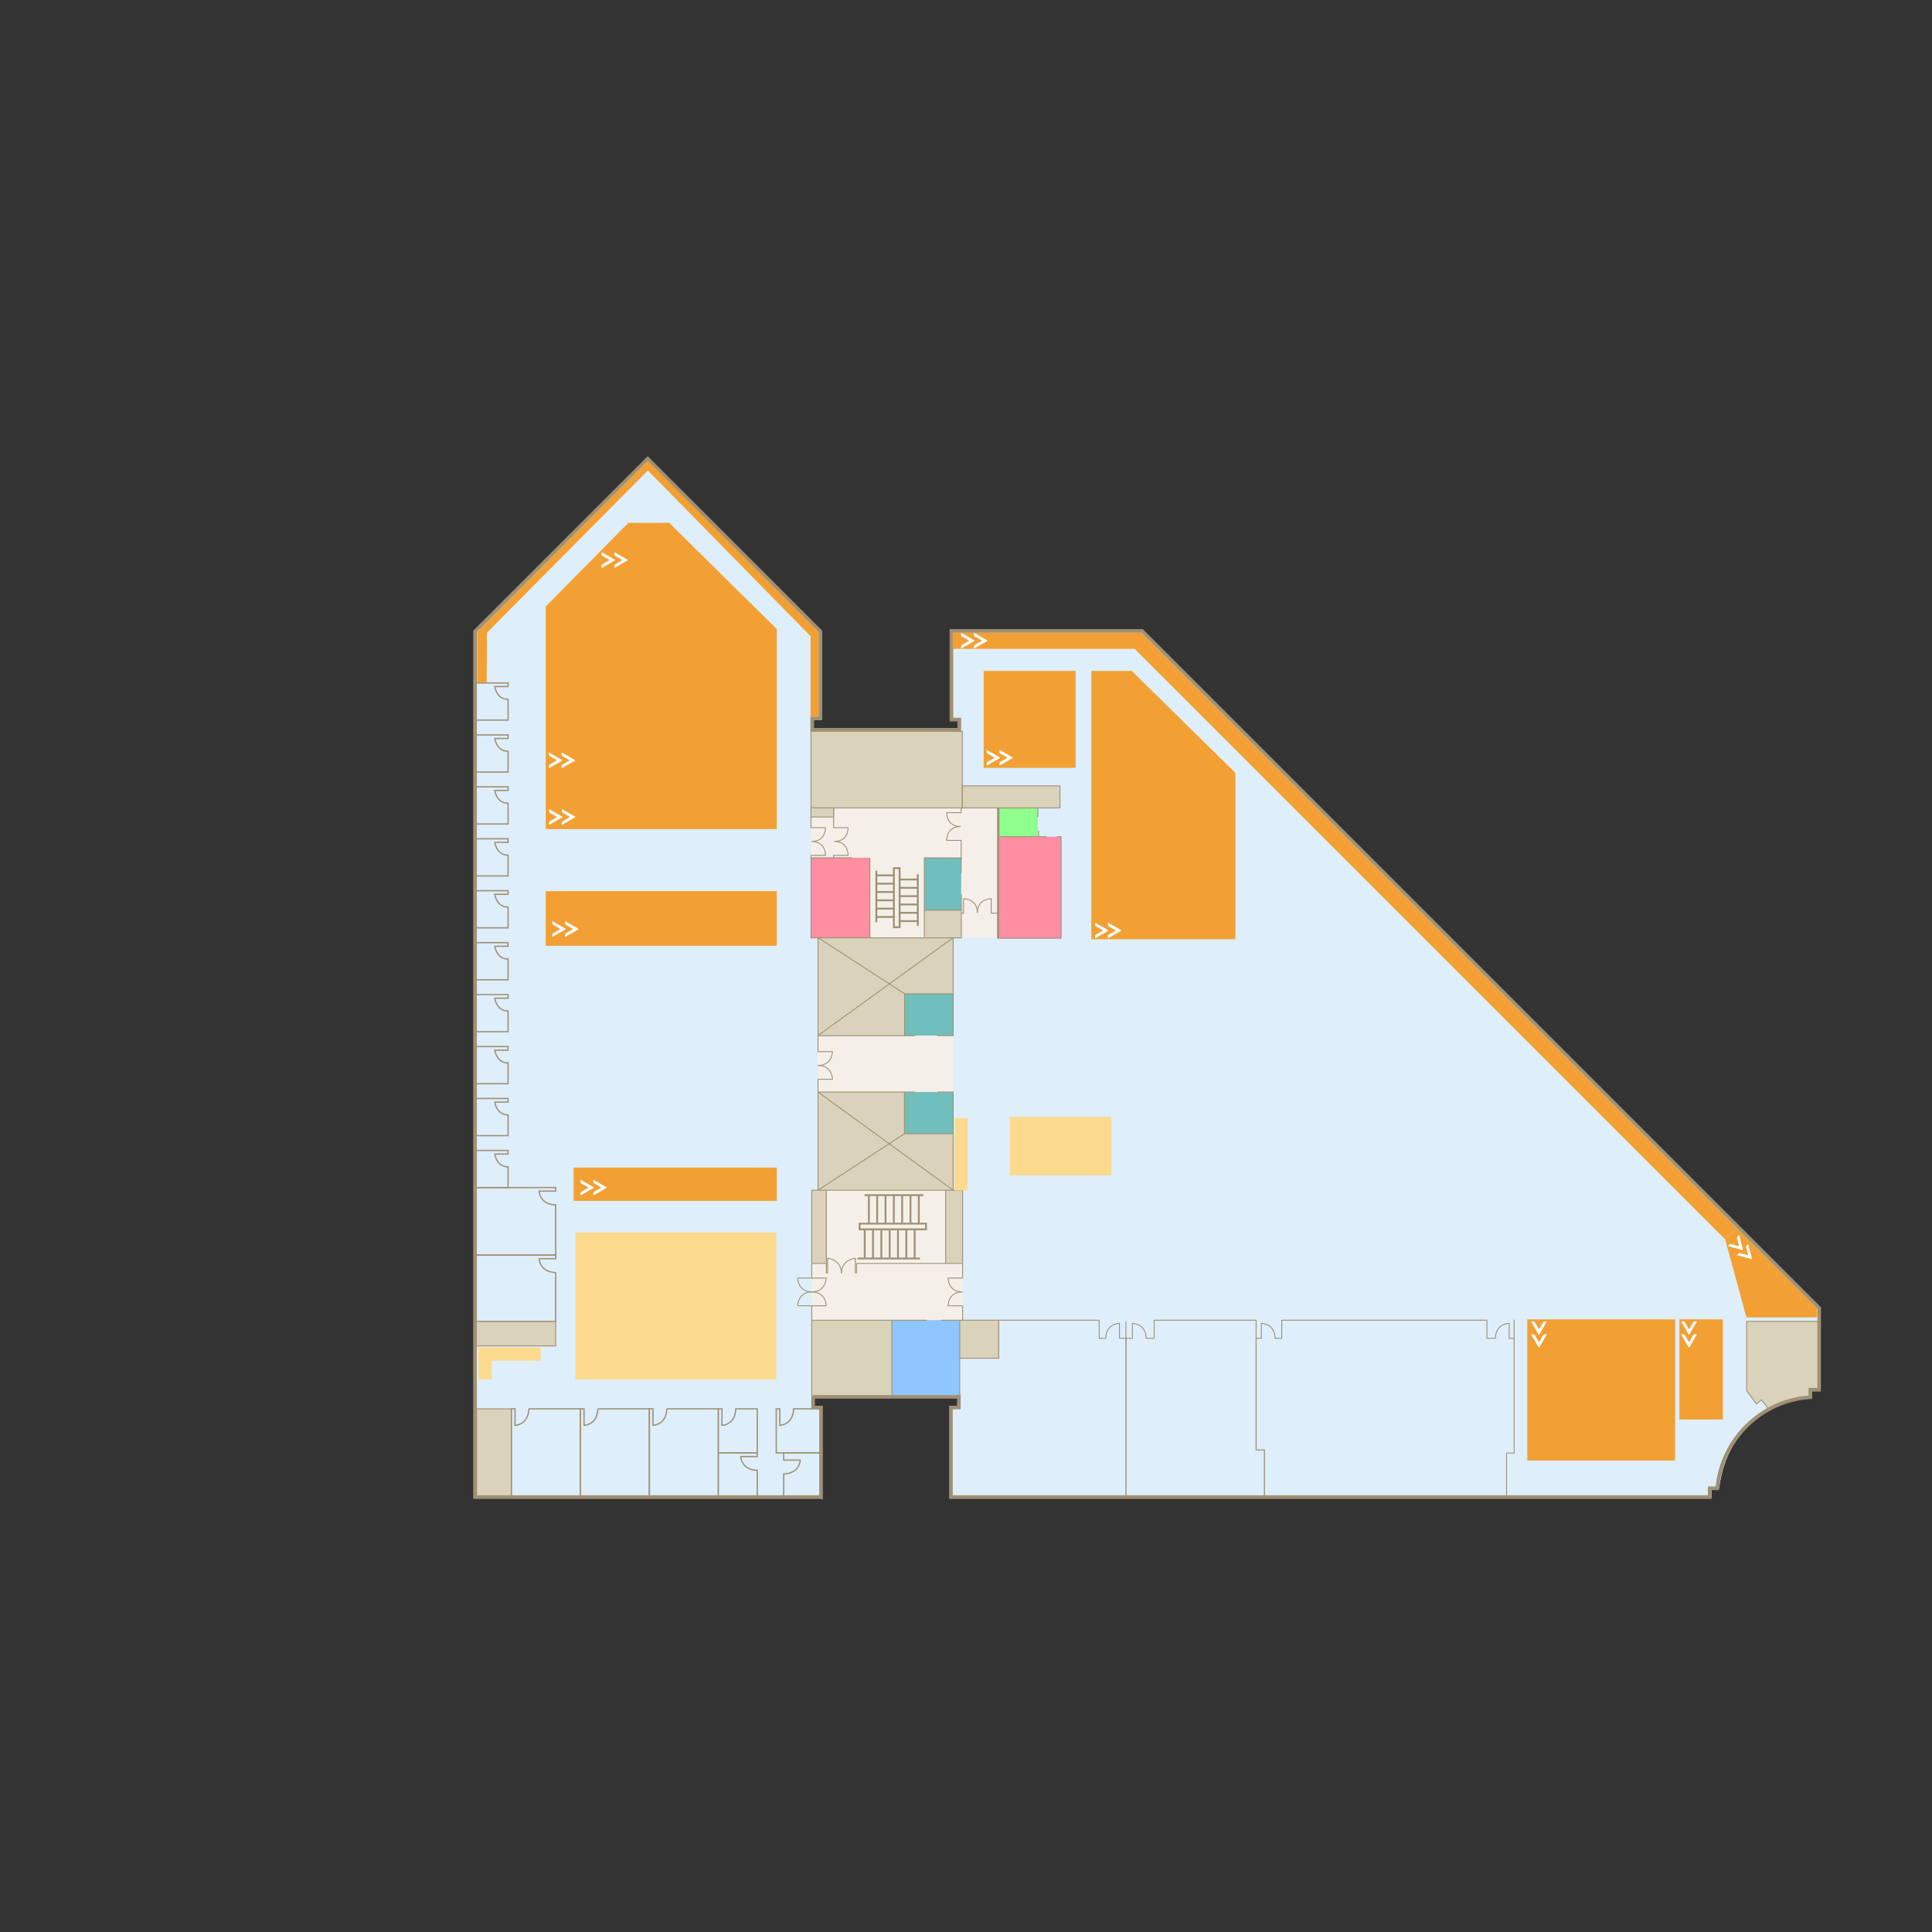 <?xml version="1.0" encoding="UTF-8"?>
<svg id="Layer_2" data-name="Layer 2" xmlns="http://www.w3.org/2000/svg" viewBox="0 0 600 600">
  <rect x="0" y="0" width="600" height="600" fill="#333333" stroke="none"/>
  <g id="_3F" data-name="3F">
    <g>
      <path d="m254.98,464.94v-27.82s-2.46,0-2.46,0v-3.33h45.26v3.33h-2.46s0,27.82,0,27.82h235.65s0-2.74,0-2.74h2.36c1.32-15.22,13.59-27.29,28.89-28.29v-2.32h2.74s0-25.37,0-25.37l-210.28-210.28h-59.2s0,27.53,0,27.53h2.27v3.17l-2.27.02h-40.69s-2.43-.02-2.43-.02v-3.53h2.43s0-27.01,0-27.01l-53.63-53.64-53.64,53.64v268.83s107.43,0,107.43,0Z" style="fill: #f4f0e9; stroke-width: 0px;"/>
      <path d="m295.89,464.94v-27.82h3.02v-44.78h.03v-22.71h-3.01l.19-78.44h14.59v-40.27h-14.81v-24.28h2.62s0-3.17,0-3.17h-2.62s0-27.53,0-27.53h59.05l210.04,210.47v24.61h-2.25v2.9s-25.47,1.51-28.82,28.28h-2.36v2.74h-235.65Z" style="fill: #deeefb; stroke-width: 0px;"/>
      <rect x="311.73" y="421.8" width="5" height="41.2" style="fill: #f2a034; stroke-width: 0px;"/>
      <rect x="0" y="0" width="600" height="600" transform="translate(600 600) rotate(-180)" style="fill: none; stroke-width: 0px;"/>
      <polygon points="251.88 223.1 251.88 291.21 254.04 291.21 254.04 369.63 252.1 369.63 252.1 392.38 252.1 392.38 252.1 437.12 254.98 437.12 254.98 464.94 147.99 464.94 147.99 196.1 201.19 142.47 254.67 195.96 254.67 223.12 251.88 223.1" style="fill: #deeefb; stroke-width: 0px;"/>
      <polygon points="251.87 250.91 254.25 250.91 259.82 250.91 295.5 250.91 298.85 250.91 298.85 227.11 251.87 227.11 251.87 250.91" style="fill: #dbd2bc; stroke-width: 0px;"/>
      <rect x="251.88" y="266.37" width="18.26" height="24.84" transform="translate(522.02 557.58) rotate(-180)" style="fill: #ff8ea2; stroke-width: 0px;"/>
      <rect x="270.14" y="266.37" width="16.91" height="24.84" transform="translate(557.2 557.58) rotate(-180)" style="fill: #f4f0e9; stroke-width: 0px;"/>
      <rect x="287.05" y="266.37" width="11.44" height="16.3" transform="translate(585.55 549.04) rotate(-180)" style="fill: #71bfbd; stroke-width: 0px;"/>
      <rect x="287.05" y="282.67" width="11.44" height="8.58" transform="translate(585.55 573.93) rotate(-180)" style="fill: #dbd2bc; stroke-width: 0px;"/>
      <line x1="298.51" y1="282.67" x2="287.05" y2="282.67" style="fill: none; stroke: #9f9074; stroke-miterlimit: 10; stroke-width: .28px;"/>
      <rect x="254.04" y="291.19" width="41.98" height="30.4" transform="translate(550.06 612.79) rotate(-180)" style="fill: #dbd2bc; stroke-width: 0px;"/>
      <rect x="254.04" y="339.14" width="41.98" height="30.49" transform="translate(550.06 708.77) rotate(-180)" style="fill: #dbd2bc; stroke-width: 0px;"/>
      <rect x="252.1" y="369.63" width="46.84" height="22.75" transform="translate(551.03 762.01) rotate(-180)" style="fill: #dbd2bc; stroke-width: 0px;"/>
      <rect x="252.1" y="410" width="46.25" height="23.23" transform="translate(550.45 843.23) rotate(-180)" style="fill: #dbd2bc; stroke-width: 0px;"/>
      <rect x="256.64" y="369.63" width="37.04" height="22.75" transform="translate(550.31 762.01) rotate(-180)" style="fill: #f4f0e9; stroke-width: 0px;"/>
      <rect x="280.93" y="308.63" width="15.09" height="12.96" transform="translate(576.95 630.23) rotate(-180)" style="fill: #71bfbd; stroke-width: 0px;"/>
      <rect x="280.93" y="339.14" width="15.09" height="12.96" transform="translate(576.95 691.24) rotate(-180)" style="fill: #71bfbd; stroke-width: 0px;"/>
      <polygon points="298.35 410 298.35 433.23 277.02 433.23 277.02 427.63 277.02 410 298.35 410" style="fill: #8ec7ff; stroke-width: 0px;"/>
      <rect x="266.96" y="380.01" width="20.62" height="1.78" transform="translate(554.54 761.8) rotate(-180)" style="fill: none; stroke: #9f9074; stroke-miterlimit: 10; stroke-width: .57px;"/>
      <line x1="285.71" y1="390.84" x2="266.28" y2="390.84" style="fill: none; stroke: #9f9074; stroke-miterlimit: 10; stroke-width: .57px;"/>
      <line x1="284.05" y1="390.84" x2="284.05" y2="381.83" style="fill: none; stroke: #9f9074; stroke-miterlimit: 10; stroke-width: .57px;"/>
      <line x1="281.47" y1="390.84" x2="281.47" y2="381.83" style="fill: none; stroke: #9f9074; stroke-miterlimit: 10; stroke-width: .57px;"/>
      <g>
        <line x1="271.13" y1="390.84" x2="271.13" y2="381.83" style="fill: none; stroke: #9f9074; stroke-miterlimit: 10; stroke-width: .57px;"/>
        <line x1="268.54" y1="390.84" x2="268.54" y2="381.83" style="fill: none; stroke: #9f9074; stroke-miterlimit: 10; stroke-width: .57px;"/>
      </g>
      <line x1="278.88" y1="390.84" x2="278.88" y2="381.83" style="fill: none; stroke: #9f9074; stroke-miterlimit: 10; stroke-width: .57px;"/>
      <line x1="276.3" y1="390.84" x2="276.3" y2="381.83" style="fill: none; stroke: #9f9074; stroke-miterlimit: 10; stroke-width: .57px;"/>
      <line x1="273.71" y1="390.84" x2="273.71" y2="381.83" style="fill: none; stroke: #9f9074; stroke-miterlimit: 10; stroke-width: .57px;"/>
      <line x1="268.5" y1="371.17" x2="286.8" y2="371.17" style="fill: none; stroke: #9f9074; stroke-miterlimit: 10; stroke-width: .57px;"/>
      <line x1="275.01" y1="371.17" x2="275.01" y2="380.19" style="fill: none; stroke: #9f9074; stroke-miterlimit: 10; stroke-width: .57px;"/>
      <g>
        <line x1="269.84" y1="371.17" x2="269.84" y2="380.19" style="fill: none; stroke: #9f9074; stroke-miterlimit: 10; stroke-width: .57px;"/>
        <line x1="272.42" y1="371.17" x2="272.42" y2="380.19" style="fill: none; stroke: #9f9074; stroke-miterlimit: 10; stroke-width: .57px;"/>
      </g>
      <line x1="277.59" y1="371.17" x2="277.59" y2="380.19" style="fill: none; stroke: #9f9074; stroke-miterlimit: 10; stroke-width: .57px;"/>
      <line x1="280.18" y1="371.17" x2="280.18" y2="380.19" style="fill: none; stroke: #9f9074; stroke-miterlimit: 10; stroke-width: .57px;"/>
      <line x1="282.76" y1="371.17" x2="282.76" y2="380.19" style="fill: none; stroke: #9f9074; stroke-miterlimit: 10; stroke-width: .57px;"/>
      <line x1="285.35" y1="371.17" x2="285.35" y2="380.19" style="fill: none; stroke: #9f9074; stroke-miterlimit: 10; stroke-width: .57px;"/>
      <rect x="269.32" y="277.9" width="18.35" height="1.78" transform="translate(557.28 .3) rotate(90)" style="fill: none; stroke: #9f9074; stroke-miterlimit: 10; stroke-width: .57px;"/>
      <g>
        <line x1="285.03" y1="271.48" x2="285.03" y2="287.51" style="fill: none; stroke: #9f9074; stroke-miterlimit: 10; stroke-width: .57px;"/>
        <line x1="285.03" y1="273.14" x2="279.42" y2="273.14" style="fill: none; stroke: #9f9074; stroke-miterlimit: 10; stroke-width: .57px;"/>
        <line x1="285.03" y1="275.72" x2="279.42" y2="275.72" style="fill: none; stroke: #9f9074; stroke-miterlimit: 10; stroke-width: .57px;"/>
        <line x1="285.03" y1="278.31" x2="279.42" y2="278.31" style="fill: none; stroke: #9f9074; stroke-miterlimit: 10; stroke-width: .57px;"/>
        <line x1="285.03" y1="280.89" x2="279.42" y2="280.89" style="fill: none; stroke: #9f9074; stroke-miterlimit: 10; stroke-width: .57px;"/>
        <line x1="285.03" y1="283.48" x2="279.42" y2="283.48" style="fill: none; stroke: #9f9074; stroke-miterlimit: 10; stroke-width: .57px;"/>
        <line x1="285.03" y1="286.06" x2="279.42" y2="286.06" style="fill: none; stroke: #9f9074; stroke-miterlimit: 10; stroke-width: .57px;"/>
      </g>
      <g>
        <line x1="272.16" y1="286.43" x2="272.16" y2="270.4" style="fill: none; stroke: #9f9074; stroke-miterlimit: 10; stroke-width: .57px;"/>
        <line x1="272.16" y1="284.77" x2="277.78" y2="284.77" style="fill: none; stroke: #9f9074; stroke-miterlimit: 10; stroke-width: .57px;"/>
        <line x1="272.16" y1="282.19" x2="277.78" y2="282.19" style="fill: none; stroke: #9f9074; stroke-miterlimit: 10; stroke-width: .57px;"/>
        <line x1="272.16" y1="279.6" x2="277.78" y2="279.6" style="fill: none; stroke: #9f9074; stroke-miterlimit: 10; stroke-width: .57px;"/>
        <line x1="272.16" y1="277.02" x2="277.78" y2="277.02" style="fill: none; stroke: #9f9074; stroke-miterlimit: 10; stroke-width: .57px;"/>
        <line x1="272.16" y1="274.43" x2="277.78" y2="274.43" style="fill: none; stroke: #9f9074; stroke-miterlimit: 10; stroke-width: .57px;"/>
        <line x1="272.16" y1="271.85" x2="277.78" y2="271.85" style="fill: none; stroke: #9f9074; stroke-miterlimit: 10; stroke-width: .57px;"/>
      </g>
      <polyline points="298.5 271.33 298.5 266.45 294.04 266.45" style="fill: none; stroke: #9f9074; stroke-miterlimit: 10; stroke-width: .28px;"/>
      <line x1="270.14" y1="291.21" x2="270.14" y2="266.42" style="fill: none; stroke: #9f9074; stroke-miterlimit: 10; stroke-width: .28px;"/>
      <polyline points="294.04 266.45 287.05 266.42 287.05 291.21" style="fill: none; stroke: #9f9074; stroke-miterlimit: 10; stroke-width: .28px;"/>
      <path d="m251.87,266.42v-.79h4.49s.14-4.3-4.3-4.3c4.45,0,4.3-4.3,4.3-4.3h-4.49v-6.11" style="fill: none; stroke: #9f9074; stroke-miterlimit: 10; stroke-width: .28px;"/>
      <path d="m258.9,266.42v-.79h4.49s.14-4.3-4.3-4.3c4.45,0,4.3-4.3,4.3-4.3h-4.49v-6.11" style="fill: none; stroke: #9f9074; stroke-miterlimit: 10; stroke-width: .28px;"/>
      <path d="m298.5,250.98v1.4h-4.49s-.14,4.3,4.3,4.3c-4.45,0-4.3,4.3-4.3,4.3h4.49v6.11" style="fill: none; stroke: #9f9074; stroke-miterlimit: 10; stroke-width: .28px;"/>
      <path d="m254.05,330.89c4.45,0,4.48-4.3,4.48-4.3h-4.49v-4.99s41.93-30.37,41.93-30.37" style="fill: none; stroke: #9f9074; stroke-miterlimit: 10; stroke-width: .28px;"/>
      <path d="m254.04,369.63v-34.44h4.49s-.03-4.3-4.48-4.3" style="fill: none; stroke: #9f9074; stroke-miterlimit: 10; stroke-width: .28px;"/>
      <path d="m252.1,392.49v4.42s4.49,0,4.49,0c0,0-.04,4.3-4.49,4.3" style="fill: none; stroke: #9f9074; stroke-miterlimit: 10; stroke-width: .28px;"/>
      <path d="m252.1,433.33v-27.81h4.49s-.04-4.3-4.49-4.3" style="fill: none; stroke: #9f9074; stroke-miterlimit: 10; stroke-width: .28px;"/>
      <g>
        <path d="m252.21,396.91h-4.49s.04,4.3,4.49,4.3" style="fill: none; stroke: #9f9074; stroke-miterlimit: 10; stroke-width: .28px;"/>
        <path d="m252.21,405.51h-4.49s.04-4.3,4.49-4.3" style="fill: none; stroke: #9f9074; stroke-miterlimit: 10; stroke-width: .28px;"/>
      </g>
      <path d="m257.02,395.5v-4.71s4.3.26,4.3,4.71" style="fill: #f4f0e9; stroke: #9f9074; stroke-miterlimit: 10; stroke-width: .28px;"/>
      <path d="m265.62,395.5v-4.71s-4.3.26-4.3,4.71" style="fill: #f4f0e9; stroke: #9f9074; stroke-miterlimit: 10; stroke-width: .28px;"/>
      <rect x="309.67" y="250.94" width=".8" height="40.58" transform="translate(620.13 542.46) rotate(-180)" style="fill: #9f9074; stroke-width: 0px;"/>
      <polyline points="280.93 321.6 280.93 308.63 296.02 308.63" style="fill: none; stroke: #9f9074; stroke-miterlimit: 10; stroke-width: .28px;"/>
      <line x1="293.68" y1="392.38" x2="293.68" y2="369.63" style="fill: none; stroke: #9f9074; stroke-miterlimit: 10; stroke-width: .28px;"/>
      <polyline points="296.02 353.13 296.02 339.14 291.2 339.14" style="fill: none; stroke: #9f9074; stroke-miterlimit: 10; stroke-width: .28px;"/>
      <polyline points="296.02 353.13 296.02 369.63 298.94 369.63 298.94 392.38 266.01 392.38 266.01 395.5" style="fill: none; stroke: #9f9074; stroke-miterlimit: 10; stroke-width: .28px;"/>
      <polyline points="296.02 352.1 280.88 352.1 280.88 339.14" style="fill: none; stroke: #9f9074; stroke-miterlimit: 10; stroke-width: .28px;"/>
      <polyline points="252.1 369.63 252.1 392.38 256.64 392.38 256.64 395.5" style="fill: none; stroke: #9f9074; stroke-miterlimit: 10; stroke-width: .28px;"/>
      <line x1="256.64" y1="392.38" x2="256.64" y2="369.63" style="fill: none; stroke: #9f9074; stroke-miterlimit: 10; stroke-width: .28px;"/>
      <line x1="277.02" y1="410" x2="277.02" y2="433.56" style="fill: none; stroke: #9f9074; stroke-miterlimit: 10; stroke-width: .28px;"/>
      <path d="m303.53,283.48c0-4.45-4.3-4.37-4.3-4.37v4.49h-.66" style="fill: none; stroke: #9f9074; stroke-miterlimit: 10; stroke-width: .28px;"/>
      <path d="m303.53,283.48c0-4.45,4.3-4.37,4.3-4.37v4.49s2.23,0,2.23,0" style="fill: none; stroke: #9f9074; stroke-miterlimit: 10; stroke-width: .28px;"/>
      <polyline points="251.87 223.1 251.87 250.91 256.98 250.91 298.85 250.91 298.85 227.11 251.88 227.11" style="fill: none; stroke: #9f9074; stroke-miterlimit: 10; stroke-width: .28px;"/>
      <line x1="269" y1="266.38" x2="270.14" y2="266.37" style="fill: none; stroke-width: 0px;"/>
      <path d="m269,266.38v.14s0,4.16,0,4.16c0,0-4.3.29-4.3-4.16v-.13" style="fill: none; stroke-width: 0px;"/>
      <rect x="296.46" y="347.25" width="4" height="22.44" transform="translate(596.92 716.95) rotate(-180)" style="fill: #fcda8d; stroke-width: 0px;"/>
      <g>
        <path d="m298.94,392.49v4.42h-4.49s-.04,4.3,4.41,4.3" style="fill: none; stroke: #9f9074; stroke-miterlimit: 10; stroke-width: .28px;"/>
        <path d="m298.94,410v-4.49s-4.49,0-4.49,0c0,0-.04-4.3,4.41-4.3" style="fill: none; stroke: #9f9074; stroke-miterlimit: 10; stroke-width: .28px;"/>
      </g>
      <line x1="254.04" y1="339.14" x2="296.02" y2="369.63" style="fill: none; stroke: #9f9074; stroke-miterlimit: 10; stroke-width: .28px;"/>
      <line x1="280.88" y1="352.1" x2="254.04" y2="369.63" style="fill: none; stroke: #9f9074; stroke-miterlimit: 10; stroke-width: .28px;"/>
      <line x1="280.93" y1="308.63" x2="254.04" y2="291.19" style="fill: none; stroke: #9f9074; stroke-miterlimit: 10; stroke-width: .28px;"/>
      <polyline points="296.02 291.19 296.02 321.63 291.02 321.63" style="fill: none; stroke: #9f9074; stroke-miterlimit: 10; stroke-width: .28px;"/>
      <line x1="296.02" y1="369.63" x2="252.1" y2="369.63" style="fill: none; stroke: #9f9074; stroke-miterlimit: 10; stroke-width: .28px;"/>
      <polyline points="298.57 277.76 298.57 291.26 251.88 291.26 251.88 266.42 264.7 266.39" style="fill: none; stroke: #9f9074; stroke-miterlimit: 10; stroke-width: .28px;"/>
      <polyline points="254.04 291.19 254.04 321.65 284.2 321.65" style="fill: none; stroke: #9f9074; stroke-miterlimit: 10; stroke-width: .28px;"/>
      <line x1="254.04" y1="339.14" x2="284.18" y2="339.14" style="fill: none; stroke: #9f9074; stroke-miterlimit: 10; stroke-width: .28px;"/>
      <line x1="252.1" y1="410" x2="287.91" y2="410" style="fill: none; stroke: #9f9074; stroke-miterlimit: 10; stroke-width: .28px;"/>
      <line x1="292.19" y1="410" x2="298.18" y2="410" style="fill: none; stroke: #9f9074; stroke-miterlimit: 10; stroke-width: .28px;"/>
      <line x1="349.67" y1="415.62" x2="349.67" y2="464.58" style="fill: none; stroke: #9f9074; stroke-miterlimit: 10; stroke-width: .28px;"/>
      <path d="m390.1,450.28v-40.28h-31.65v5.62h-2.49c-.14-4.68-4.29-4.64-4.29-4.64v4.64h-2v49.32h43.03v-14.66h-2.59Z" style="fill: #deeefb; stroke: #9f9074; stroke-miterlimit: 10; stroke-width: .28px;"/>
      <rect x="310.47" y="259.85" width="19.07" height="31.52" style="fill: #ff8ea2; stroke-width: 0px;"/>
      <rect x="310.49" y="250.92" width="11.81" height="8.93" transform="translate(632.8 510.77) rotate(-180)" style="fill: #8fff8e; stroke-width: 0px;"/>
      <rect x="298.85" y="244.05" width="30.32" height="6.86" transform="translate(628.03 494.96) rotate(180)" style="fill: #dbd2bc; stroke: #9f9074; stroke-miterlimit: 10; stroke-width: .28px;"/>
      <line x1="322.52" y1="258" x2="322.52" y2="259.79" style="fill: none; stroke: #9f9074; stroke-miterlimit: 10; stroke-width: .28px;"/>
      <line x1="322.33" y1="250.92" x2="322.33" y2="253.69" style="fill: none; stroke: #9f9074; stroke-miterlimit: 10; stroke-width: .28px;"/>
      <line x1="324.93" y1="259.85" x2="310.47" y2="259.85" style="fill: none; stroke: #9f9074; stroke-miterlimit: 10; stroke-width: .28px;"/>
      <polyline points="310.47 291.37 329.54 291.37 329.54 259.85 328.19 259.85" style="fill: none; stroke: #9f9074; stroke-miterlimit: 10; stroke-width: .28px;"/>
      <rect x="313.69" y="346.88" width="31.44" height="18.09" style="fill: #fcda8d; stroke-width: 0px;"/>
      <rect id="PL2878.A76-PZ_2_" data-name="PL2878.A76-PZ(2)" x="474.31" y="409.74" width="45.92" height="43.84" style="fill: #f2a034; stroke-width: 0px;"/>
      <path d="m562.24,431.59h2.74v-21.22h-22.55v21.52l3.03,4.08,1.58-1.22,2.31,2.93c3.87-2.13,8.24-3.46,12.89-3.76v-2.32Z" style="fill: #dbd2bc; stroke: #9f9074; stroke-miterlimit: 10; stroke-width: .28px;"/>
      <path d="m468.69,415.62v-4.64s-4.15-.04-4.29,4.64h-2.61v-5.62h-63.74v5.62h-2.04c-.14-4.68-4.29-4.64-4.29-4.64v4.64h-1.61v34.66h2.59v14.66h75.17v-13.68h2.35v-35.63h-1.53Z" style="fill: #deeefb; stroke: #9f9074; stroke-miterlimit: 10; stroke-width: .28px;"/>
      <line x1="470.22" y1="415.62" x2="470.22" y2="409.84" style="fill: #deeefb; stroke: #9f9074; stroke-miterlimit: 10; stroke-width: .28px;"/>
      <line x1="349.67" y1="416.11" x2="349.67" y2="410.46" style="fill: none; stroke: #9f9074; stroke-miterlimit: 10; stroke-width: .28px;"/>
      <rect x="305.49" y="208.36" width="28.56" height="30.09" style="fill: #f2a034; stroke-width: 0px;"/>
      <polygon id="PH-PL2878.A75_2_" data-name="PH-PL2878.A75 (2)" points="351.48 208.36 338.93 208.36 338.93 291.7 383.67 291.7 383.67 240.03 351.48 208.36" style="fill: #f2a034; stroke-width: 0px;"/>
      <rect id="nw-collection-4" x="169.48" y="276.76" width="71.75" height="16.96" style="fill: #f2a034; stroke-width: 0px;"/>
      <rect id="nw-collection-3" x="178.14" y="362.6" width="63.09" height="10.35" style="fill: #f2a034; stroke-width: 0px;"/>
      <polygon id="nw-collection-largebook" points="241.23 257.49 169.48 257.49 169.48 188.36 195.15 162.36 207.82 162.36 241.23 195.36 241.23 257.49" style="fill: #f2a034; stroke-width: 0px;"/>
      <rect x="148" y="437.52" width="10.84" height="27.42" style="fill: #dbd2bc; stroke: #9f9074; stroke-miterlimit: 10; stroke-width: .28px;"/>
      <path d="m164.24,437.52c-.14,5.07-4.29,5.13-4.29,5.13v-5.13h-1.11v27.42h21.42v-27.42h-16.03Z" style="fill: #deeefb; stroke: #9f9074; stroke-miterlimit: 10; stroke-width: .4px;"/>
      <path d="m172.57,374.2c-5.07-.14-5.13-4.29-5.13-4.29h5.13v-1.11h-25.02v20.99h25.02v-15.59Z" style="fill: #deeefb; stroke: #9f9074; stroke-miterlimit: 10; stroke-width: .4px;"/>
      <path d="m157.79,362.37c-3.66,0-4.12-3.98-4.12-3.98h4.12v-1.11h-10.24v11.53h10.24v-6.44Z" style="fill: #deeefb; stroke: #9f9074; stroke-miterlimit: 10; stroke-width: .4px;"/>
      <path d="m157.79,346.24c-3.66,0-4.12-3.98-4.12-3.98h4.12v-1.11h-10.24v11.53h10.24v-6.44Z" style="fill: #deeefb; stroke: #9f9074; stroke-miterlimit: 10; stroke-width: .4px;"/>
      <path d="m157.79,330.11c-3.66,0-4.12-3.98-4.12-3.98h4.12v-1.11h-10.24v11.53h10.24v-6.44Z" style="fill: #deeefb; stroke: #9f9074; stroke-miterlimit: 10; stroke-width: .4px;"/>
      <path d="m157.79,313.97c-3.66,0-4.12-3.98-4.12-3.98h4.12v-1.11h-10.24v11.53h10.24v-6.44Z" style="fill: #deeefb; stroke: #9f9074; stroke-miterlimit: 10; stroke-width: .4px;"/>
      <path d="m157.79,297.84c-3.66,0-4.12-3.98-4.12-3.98h4.12v-1.11h-10.24v11.53h10.24v-6.44Z" style="fill: #deeefb; stroke: #9f9074; stroke-miterlimit: 10; stroke-width: .4px;"/>
      <path d="m157.79,281.71c-3.66,0-4.12-3.98-4.12-3.98h4.12v-1.11h-10.24v11.53h10.24v-6.44Z" style="fill: #deeefb; stroke: #9f9074; stroke-miterlimit: 10; stroke-width: .4px;"/>
      <path d="m157.79,265.58c-3.66,0-4.12-3.98-4.12-3.98h4.12v-1.11h-10.24v11.53h10.24v-6.44Z" style="fill: #deeefb; stroke: #9f9074; stroke-miterlimit: 10; stroke-width: .4px;"/>
      <path d="m157.79,249.45c-3.66,0-4.12-3.98-4.12-3.98h4.12v-1.11h-10.24v11.53h10.24v-6.44Z" style="fill: #deeefb; stroke: #9f9074; stroke-miterlimit: 10; stroke-width: .4px;"/>
      <path d="m157.79,233.32c-3.66,0-4.12-3.98-4.12-3.98h4.12v-1.11h-10.24v11.53h10.24v-6.44Z" style="fill: #deeefb; stroke: #9f9074; stroke-miterlimit: 10; stroke-width: .4px;"/>
      <path d="m157.79,217.19c-3.66,0-4.12-3.98-4.12-3.98h4.12v-1.11h-10.24v11.53h10.24v-6.44Z" style="fill: #deeefb; stroke: #9f9074; stroke-miterlimit: 10; stroke-width: .4px;"/>
      <path d="m172.57,395.19c-5.07-.14-5.13-4.29-5.13-4.29h5.13v-1.11h-25.02v20.61h25.02v-15.22Z" style="fill: #deeefb; stroke: #9f9074; stroke-miterlimit: 10; stroke-width: .4px;"/>
      <path d="m185.66,437.52c-.14,5.07-4.29,5.13-4.29,5.13v-5.13h-1.11v27.42h21.42v-27.42h-16.03Z" style="fill: #deeefb; stroke: #9f9074; stroke-miterlimit: 10; stroke-width: .4px;"/>
      <path d="m207.08,437.52c-.14,5.07-4.29,5.13-4.29,5.13v-5.13h-1.11v27.42h21.42v-27.42h-16.03Z" style="fill: #deeefb; stroke: #9f9074; stroke-miterlimit: 10; stroke-width: .4px;"/>
      <path d="m235.17,437.52h-6.67c-.14,5.07-4.29,5.13-4.29,5.13v-5.13h-1.11v13.71h12.07v-13.71Z" style="fill: #deeefb; stroke: #9f9074; stroke-miterlimit: 10; stroke-width: .4px;"/>
      <path d="m255.18,437.52h-8.71c-.14,5.07-4.29,5.13-4.29,5.13v-5.13h-1.11v13.71h14.1v-13.71Z" style="fill: #deeefb; stroke: #9f9074; stroke-miterlimit: 10; stroke-width: .4px;"/>
      <path d="m235.17,464.94v-8.31c-5.07-.14-5.13-4.29-5.13-4.29h5.13s0-1.11,0-1.11h-12.07s0,13.71,0,13.71h12.07Z" style="fill: #deeefb; stroke: #9f9074; stroke-miterlimit: 10; stroke-width: .4px;"/>
      <path d="m243.39,464.94v-7.2c5.07-.14,5.13-4.29,5.13-4.29h-5.13s0-2.22,0-2.22h11.79s0,13.71,0,13.71h-11.79Z" style="fill: #deeefb; stroke: #9f9074; stroke-miterlimit: 10; stroke-width: .4px;"/>
      <rect x="147.55" y="410.41" width="25.02" height="7.57" style="fill: #dbd2bc; stroke: #9f9074; stroke-miterlimit: 10; stroke-width: .28px;"/>
      <rect id="nw-printer-1" x="148.63" y="418.48" width="19.29" height="4.08" style="fill: #fcda8d; stroke-width: 0px;"/>
      <rect id="nw-printer-2" x="145.71" y="421.4" width="9.92" height="4.08" transform="translate(574.11 272.77) rotate(90)" style="fill: #fcda8d; stroke-width: 0px;"/>
      <path d="m347.67,415.62v-4.64s-4.15-.04-4.29,4.64h-2.01v-5.62h-31.25v11.8h-12.07v15.32h-2.73v27.82h54.34v-49.32h-2Z" style="fill: #deeefb; stroke: #9f9074; stroke-miterlimit: 10; stroke-width: .28px;"/>
      <rect x="298.06" y="410" width="12.07" height="11.8" style="fill: #dbd2bc; stroke: #9f9074; stroke-miterlimit: 10; stroke-width: .28px;"/>
      <path d="m254.98,464.94v-27.82s-2.46,0-2.46,0v-3.33h45.26v3.33h-2.46s0,27.82,0,27.82h235.65s0-2.74,0-2.74h2.36c1.32-15.22,13.59-27.29,28.89-28.29v-2.32h2.74s0-25.37,0-25.37l-210.28-210.28h-59.2s0,27.53,0,27.53h2.45v3.17h-45.67v-3.53h2.53s0-27.01,0-27.01l-53.63-53.64-53.64,53.64v268.83s107.43,0,107.43,0Z" style="fill: none; stroke: #9f9074; stroke-miterlimit: 10; stroke-width: 1.13px;"/>
      <rect x="251.87" y="250.91" width="7.03" height="2.82" style="fill: #dbd2bc; stroke: #9f9074; stroke-miterlimit: 10; stroke-width: .27px;"/>
      <polygon points="354.44 196.53 295.87 196.53 295.87 201.5 352.35 201.5 535.78 384.92 539.33 381.42 354.44 196.53" style="fill: #f2a034; stroke-width: 0px;"/>
      <rect x="521.56" y="409.74" width="13.49" height="31.1" style="fill: #f2a034; stroke-width: 0px;"/>
      <rect x="178.69" y="382.76" width="62.39" height="45.64" style="fill: #fcda8d; stroke-width: 0px;"/>
      <polygon points="148.18 196.33 148.18 211.89 151.15 211.89 151.21 196.51 201.21 146.1 251.72 197.57 251.72 222.54 254.24 222.54 254.24 196.32 201.21 143.13 148.18 196.33" style="fill: #f2a034; stroke-width: 0px;"/>
      <polygon points="542.36 409.13 564.33 409.11 564.33 406.39 539.33 381.42 535.78 384.92 542.36 409.13" style="fill: #f2a034; stroke-width: 0px;"/>
    </g>
    <g id="BookCollection-arrow-PHPZ-1">
      <path d="m346.35,289.1l-2.01,1.16c-.17.1-.27.28-.27.47v.7s4.04-2.33,4.04-2.33c.1-.06.1-.21,0-.26l-4.04-2.33v.7c0,.2.1.38.27.47l2.01,1.16c.1.06.1.21,0,.26Z" style="fill: #fff; stroke-width: 0px;"/>
      <path d="m342.36,289.1l-2.01,1.16c-.17.1-.27.28-.27.47v.7s4.04-2.33,4.04-2.33c.1-.06.1-.21,0-.26l-4.04-2.33v.7c0,.2.1.38.27.47l2.01,1.16c.1.06.1.21,0,.26Z" style="fill: #fff; stroke-width: 0px;"/>
    </g>
    <g id="BookCollection-arrow-PHPZ-2">
      <path d="m477.8,416.64l-1.16-2.01c-.1-.17-.28-.27-.47-.27h-.7s2.33,4.04,2.33,4.04c.06.1.21.1.26,0l2.33-4.04h-.7c-.2,0-.38.1-.47.27l-1.16,2.01c-.06.1-.21.1-.26,0Z" style="fill: #fff; stroke-width: 0px;"/>
      <path d="m477.8,412.66l-1.16-2.01c-.1-.17-.28-.27-.47-.27h-.7s2.33,4.04,2.33,4.04c.06.1.21.1.26,0l2.33-4.04h-.7c-.2,0-.38.1-.47.27l-1.16,2.01c-.06.1-.21.1-.26,0Z" style="fill: #fff; stroke-width: 0px;"/>
    </g>
    <g id="BookCollection-arrow-PHPZ-2-2" data-name="BookCollection-arrow-PHPZ-2">
      <path d="m542.65,389.78l-2.24-.61c-.19-.05-.39,0-.53.14l-.49.49,4.51,1.22c.11.03.22-.07.19-.19l-1.2-4.51-.49.49c-.14.14-.19.34-.14.53l.6,2.24c.03.11-.07.22-.19.19Z" style="fill: #fff; stroke-width: 0px;"/>
      <path d="m539.84,386.96l-2.24-.61c-.19-.05-.39,0-.53.14l-.49.49,4.51,1.22c.11.03.22-.07.19-.19l-1.2-4.51-.49.49c-.14.14-.19.34-.14.53l.6,2.24c.03.11-.07.22-.19.19Z" style="fill: #fff; stroke-width: 0px;"/>
    </g>
    <g id="BookCollection-arrow-PHPZ-2-3" data-name="BookCollection-arrow-PHPZ-2">
      <path d="m524.41,416.64l-1.16-2.01c-.1-.17-.28-.27-.47-.27h-.7s2.33,4.04,2.33,4.04c.06.1.21.1.26,0l2.33-4.04h-.7c-.2,0-.38.1-.47.27l-1.16,2.01c-.06.1-.21.1-.26,0Z" style="fill: #fff; stroke-width: 0px;"/>
      <path d="m524.41,412.66l-1.16-2.01c-.1-.17-.28-.27-.47-.27h-.7s2.33,4.04,2.33,4.04c.06.1.21.1.26,0l2.33-4.04h-.7c-.2,0-.38.1-.47.27l-1.16,2.01c-.06.1-.21.1-.26,0Z" style="fill: #fff; stroke-width: 0px;"/>
    </g>
    <g id="BookCollection-arrow-LM-1">
      <path d="m186.53,368.94l-2.01,1.16c-.17.1-.27.28-.27.47v.7s4.04-2.33,4.04-2.33c.1-.06.1-.21,0-.26l-4.04-2.33v.7c0,.2.1.38.27.47l2.01,1.16c.1.06.1.21,0,.26Z" style="fill: #fff; stroke-width: 0px;"/>
      <path d="m182.55,368.94l-2.01,1.16c-.17.1-.27.28-.27.47v.7s4.04-2.33,4.04-2.33c.1-.06.1-.21,0-.26l-4.04-2.33v.7c0,.2.1.38.27.47l2.01,1.16c.1.06.1.21,0,.26Z" style="fill: #fff; stroke-width: 0px;"/>
    </g>
    <g id="BookCollection-arrow-LM-1-2" data-name="BookCollection-arrow-LM-1">
      <path d="m177.79,288.65l-2.01,1.16c-.17.1-.27.28-.27.47v.7s4.04-2.33,4.04-2.33c.1-.06.1-.21,0-.26l-4.04-2.33v.7c0,.2.1.38.27.47l2.01,1.16c.1.06.1.21,0,.26Z" style="fill: #fff; stroke-width: 0px;"/>
      <path d="m173.81,288.65l-2.01,1.16c-.17.1-.27.28-.27.47v.7s4.04-2.33,4.04-2.33c.1-.06.1-.21,0-.26l-4.04-2.33v.7c0,.2.1.38.27.47l2.01,1.16c.1.06.1.21,0,.26Z" style="fill: #fff; stroke-width: 0px;"/>
    </g>
    <g id="BookCollection-arrow-LM-1-3" data-name="BookCollection-arrow-LM-1">
      <path d="m176.79,253.86l-2.01,1.16c-.17.1-.27.28-.27.47v.7s4.04-2.33,4.04-2.33c.1-.06.1-.21,0-.26l-4.04-2.33v.7c0,.2.1.38.27.47l2.01,1.16c.1.06.1.21,0,.26Z" style="fill: #fff; stroke-width: 0px;"/>
      <path d="m172.81,253.86l-2.01,1.16c-.17.1-.27.28-.27.47v.7s4.04-2.33,4.04-2.33c.1-.06.1-.21,0-.26l-4.04-2.33v.7c0,.2.1.38.27.47l2.01,1.16c.1.06.1.21,0,.26Z" style="fill: #fff; stroke-width: 0px;"/>
    </g>
    <g id="BookCollection-arrow-LM-1-4" data-name="BookCollection-arrow-LM-1">
      <path d="m176.72,236.26l-2.01,1.16c-.17.1-.27.28-.27.47v.7s4.04-2.33,4.04-2.33c.1-.06.1-.21,0-.26l-4.04-2.33v.7c0,.2.1.38.27.47l2.01,1.16c.1.06.1.21,0,.26Z" style="fill: #fff; stroke-width: 0px;"/>
      <path d="m172.74,236.26l-2.01,1.16c-.17.1-.27.28-.27.47v.7s4.04-2.33,4.04-2.33c.1-.06.1-.21,0-.26l-4.04-2.33v.7c0,.2.1.38.27.47l2.01,1.16c.1.06.1.21,0,.26Z" style="fill: #fff; stroke-width: 0px;"/>
    </g>
    <g id="BookCollection-arrow-LM-1-5" data-name="BookCollection-arrow-LM-1">
      <path d="m193.1,174.06l-2.01,1.16c-.17.1-.27.28-.27.47v.7s4.04-2.33,4.04-2.33c.1-.06.1-.21,0-.26l-4.04-2.33v.7c0,.2.1.38.27.47l2.01,1.16c.1.06.1.21,0,.26Z" style="fill: #fff; stroke-width: 0px;"/>
      <path d="m189.12,174.06l-2.01,1.16c-.17.1-.27.28-.27.47v.7s4.04-2.33,4.04-2.33c.1-.06.1-.21,0-.26l-4.04-2.33v.7c0,.2.1.38.27.47l2.01,1.16c.1.06.1.21,0,.26Z" style="fill: #fff; stroke-width: 0px;"/>
    </g>
    <g id="BookCollection-arrow-PHPZ-1-2" data-name="BookCollection-arrow-PHPZ-1">
      <path d="m312.68,235.45l-2.01,1.16c-.17.1-.27.28-.27.47v.7s4.04-2.33,4.04-2.33c.1-.06.1-.21,0-.26l-4.04-2.33v.7c0,.2.1.38.27.47l2.01,1.16c.1.06.1.21,0,.26Z" style="fill: #fff; stroke-width: 0px;"/>
      <path d="m308.7,235.45l-2.01,1.16c-.17.1-.27.28-.27.47v.7s4.04-2.33,4.04-2.33c.1-.06.1-.21,0-.26l-4.04-2.33v.7c0,.2.1.38.27.47l2.01,1.16c.1.06.1.21,0,.26Z" style="fill: #fff; stroke-width: 0px;"/>
    </g>
    <g id="BookCollection-arrow-PHPZ-1-3" data-name="BookCollection-arrow-PHPZ-1">
      <path d="m304.76,199.1l-2.01,1.16c-.17.1-.27.28-.27.47v.7s4.04-2.33,4.04-2.33c.1-.06.1-.21,0-.26l-4.04-2.33v.7c0,.2.1.38.27.47l2.01,1.16c.1.06.1.21,0,.26Z" style="fill: #fff; stroke-width: 0px;"/>
      <path d="m300.78,199.1l-2.01,1.16c-.17.1-.27.28-.27.47v.7s4.04-2.33,4.04-2.33c.1-.06.1-.21,0-.26l-4.04-2.33v.7c0,.2.1.38.27.47l2.01,1.16c.1.06.1.21,0,.26Z" style="fill: #fff; stroke-width: 0px;"/>
    </g>
  </g>
</svg>